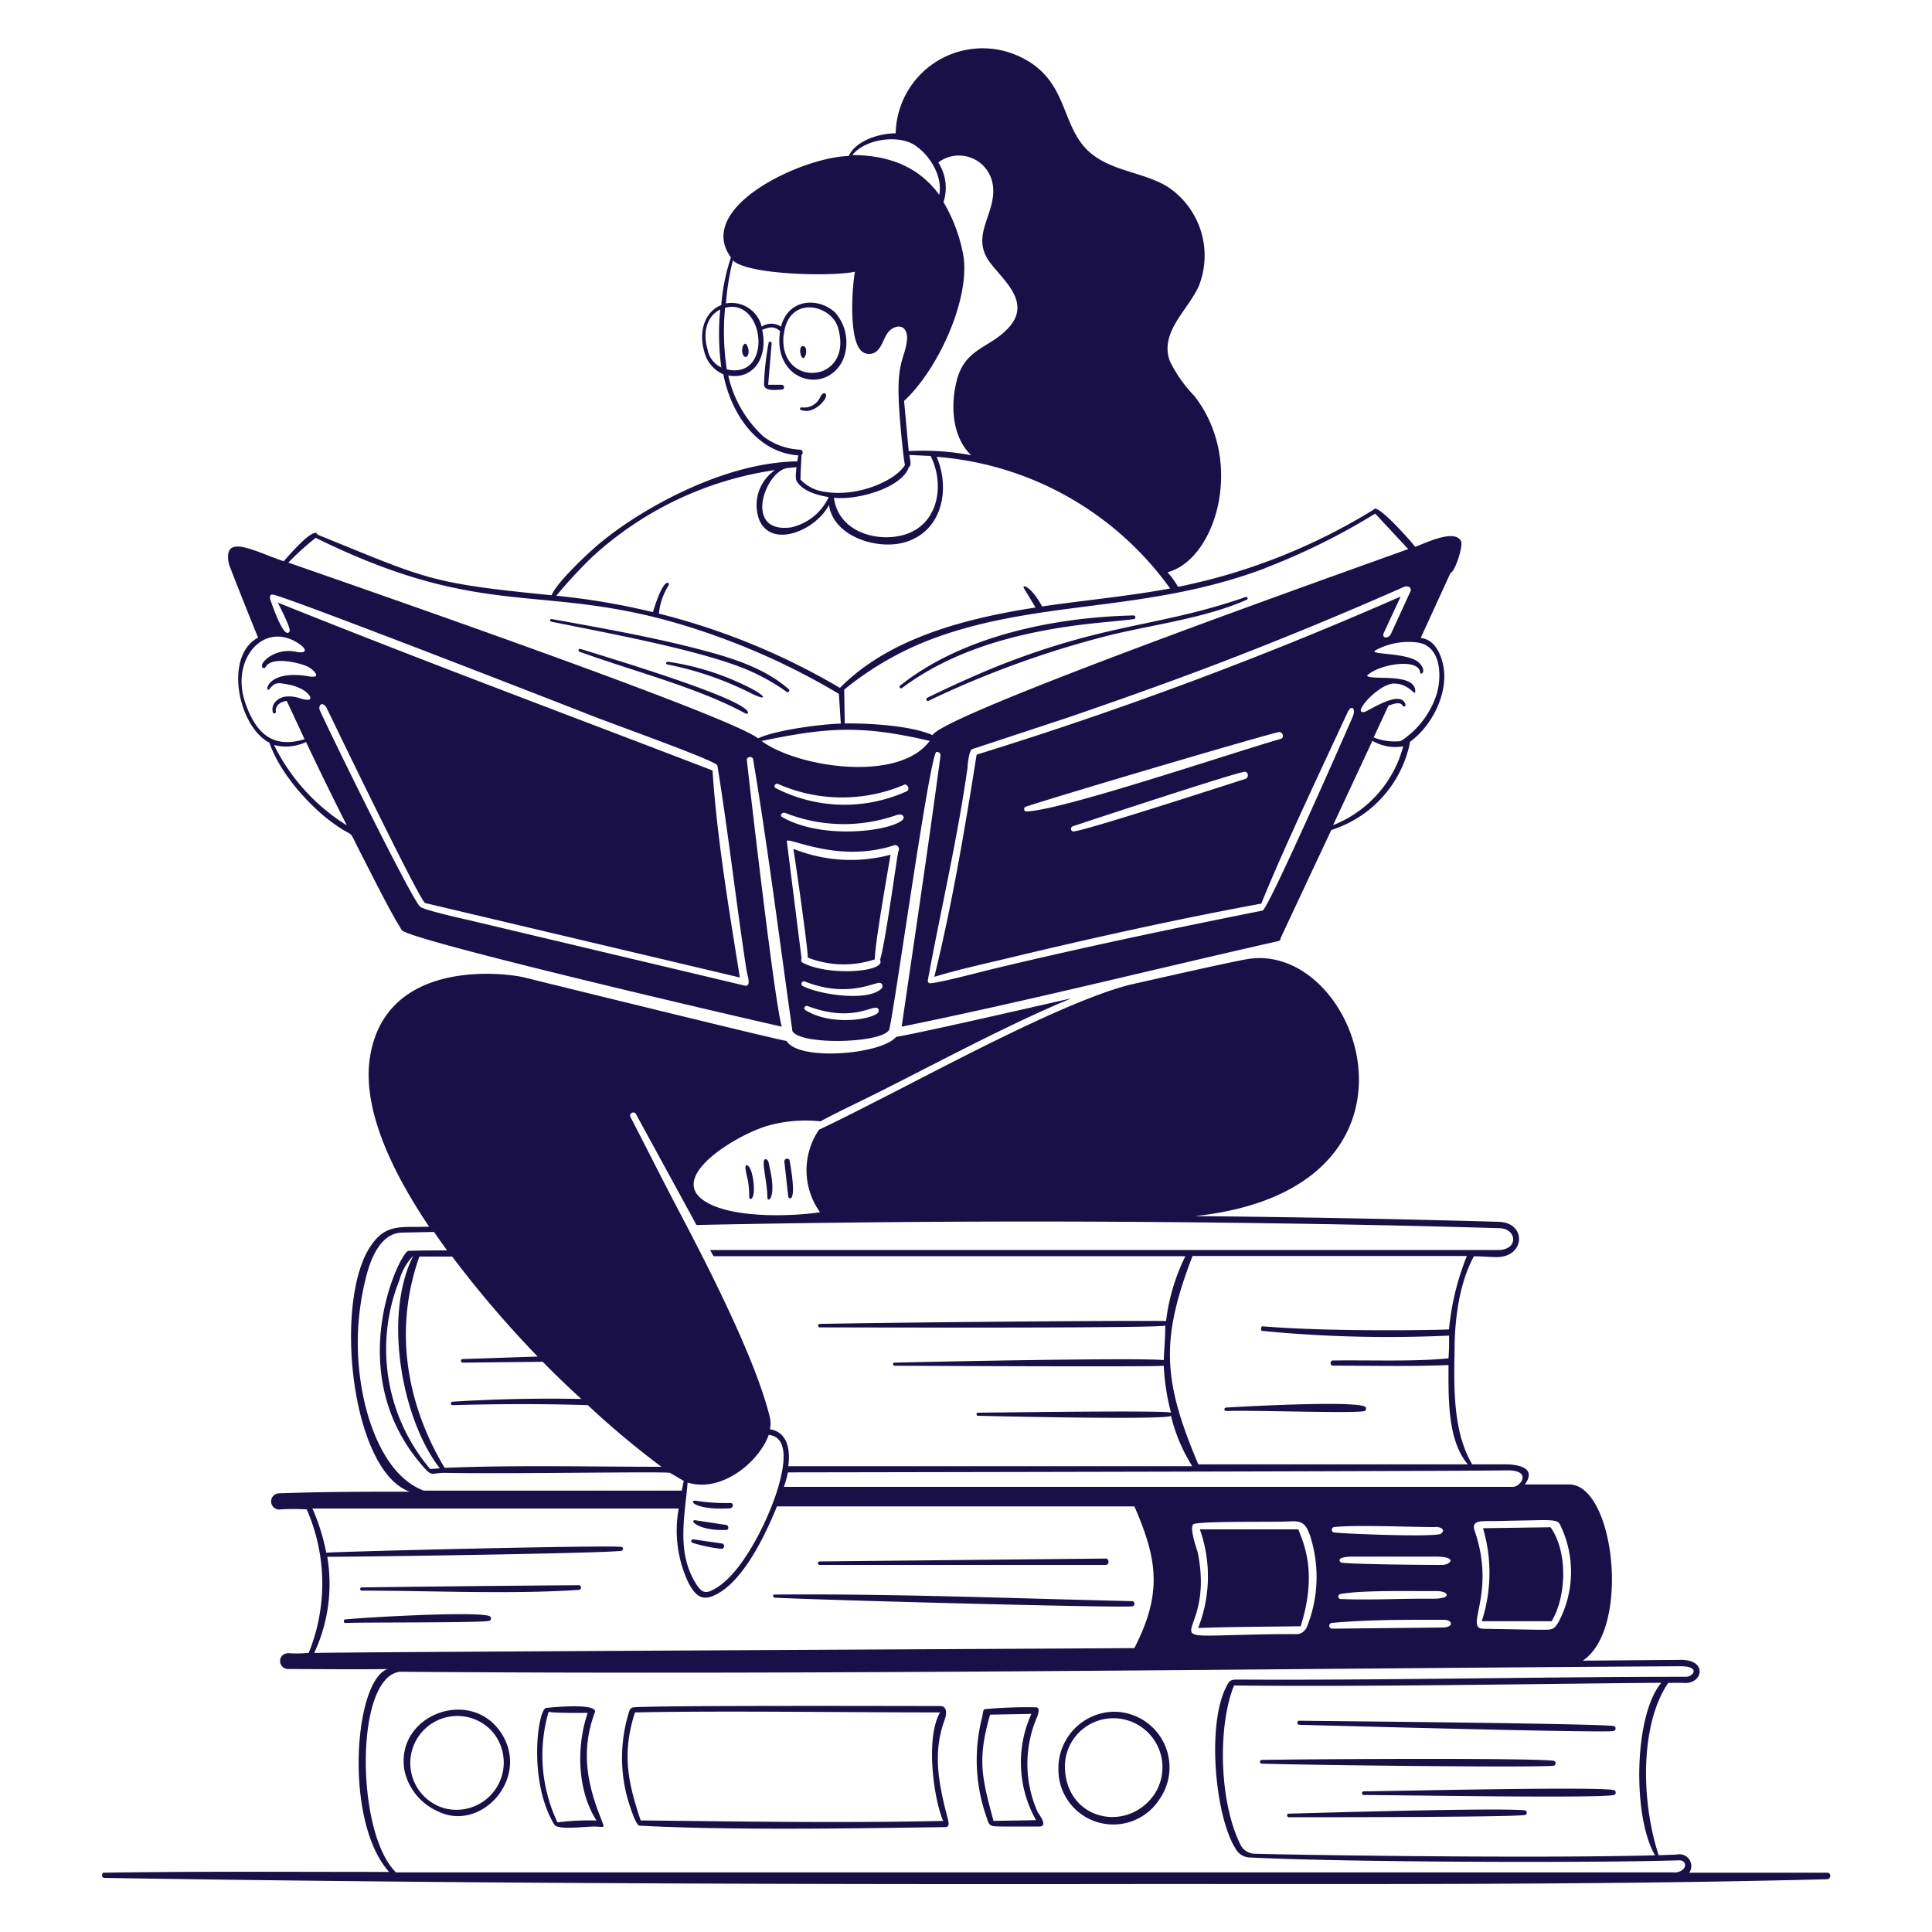 <?xml version="1.0" encoding="UTF-8"?> <svg xmlns="http://www.w3.org/2000/svg" viewBox="0 0 200 200" height="200" width="200"><g fill="#191047" fill-rule="evenodd"><path d="M107.38 177.69c.09-.28.33-.95-.15-.95a47.85 47.85 0 0 0-5.28.19c-.21 0-.21.64-.31.95a17.77 17.77 0 0 0 .37 9.89c.43 1.26.24 1.29 1.77 1.31h3.81c1 0-.12-1.37-.17-1.49a12.25 12.25 0 0 1-.04-9.9zm-4.53 10.81c-1.22-4.52-1.69-6.33-.36-11l4.28-.08a12.16 12.16 0 0 0 .48 11c-1.44.03-2.93.05-4.4.08zm-28.12-28.72-3-.43a.19.19 0 0 0-.17.2.19.19 0 0 0 .09.15 15.15 15.15 0 0 0 3 .63c.35.04.44-.5.08-.55zm23.03 18.34c.39-1.08.08-1.51-.43-1.51-2.7 0-31.34-.09-31.91.16l-.23.22a15.93 15.93 0 0 0-.28 9c.12.43.85 2.92 1.27 3 9.45.5 22.14.29 31.67.15.42 0 .41-.34.23-1-.87-3.32-1.56-6.63-.32-10.02zm-31.44 10.33c-1.33-4-1.95-6.92-.59-11.18 9-.19 21.49 0 31.58 0-1.47 2.54-.74 8.66.32 11.23-10.46.23-20.87.06-31.31-.05zM93.38 71.22c5.24-3.92 11.77-5.66 18.18-6.5 1.94-.26 3.89-.39 5.83-.63a.19.19 0 0 0 .14-.23.19.19 0 0 0-.17-.15c-8.18.18-17.71 2.11-24.16 7.25-.2.13.02.39.18.26zM96 72.23c-.2.1-.09.41.11.32a100.35 100.35 0 0 1 19.08-6.87c4.48-1.06 9.68-1.74 13.86-3.59a.15.15 0 0 0-.1-.29c-9 3.14-14.39 2.63-26 7.29-2.32.96-4.63 2-6.95 3.14zM61.58 177.27c.39-1.06-5-.47-5-.47-.86-.12-2 7.45.8 12.08.31.53 2.54.27 3.88.21s1.43.41.92-.92c-1.44-3.62-2.05-7.04-.6-10.9zm-3.87 11.38a16.16 16.16 0 0 1-.92-11.44c.71.14 3.16.1 4.05.11-1.17 3.37-1.12 8 .91 11.14a25.58 25.58 0 0 0-4.04.19zm17.45-30.79-3.16-.48c-.74-.09.21 1.11 3.18 1 .3.01.28-.5-.02-.52zm6.04-37.57.4 3.59c0 .2 1 1 .14-3.73-.06-.35-.61-.22-.54.14zm-1.97-.29c-.48 0 .19 2.27.21 3.94 0 .63 1 .14.22-3.13-.05-.26-.09-.81-.43-.81zm-1.78.7c-.62-.51 0 1.48 0 1.65a10.4 10.4 0 0 1 .11 1.58c0 .35.67.4.43-1.64-.07-.44-.19-1.29-.54-1.59zm37.74 56.5a5.85 5.85 0 0 0-5.62 6.06v.14a5.68 5.68 0 0 0 10.43 2.9 5.76 5.76 0 0 0-4.81-9.1zm4.28 8.59c-2.75 3.92-8.9 2.7-9.22-2.58a5 5 0 0 1 4.18-5.27 5.08 5.08 0 0 1 5.04 7.85zm-77.6-2.51a6 6 0 0 0 3.34 4.17c4.54 2.39 9.8-3.43 6.62-8.13s-10.95-1.77-9.96 3.96zm4 3.87a4.87 4.87 0 1 1 5-8 4.9 4.9 0 0 1-5.01 8zm81.06-41.08c2.42-.12 13.33.28 14.33 0a.27.27 0 0 0 .14-.34.32.32 0 0 0-.14-.14c-1.49-.59-12.31 0-14.33.12a.18.18 0 1 0 0 .36zm33.87 36.72c.29 0 .32-.49 0-.52-2.85-.32-27-.16-30.2-.08-.21 0-.23.37 0 .38 3.83.14 27.72.43 30.2.22zM82.13 87.87c.21 1.26 1.52 10.39 1.49 11.26a10.22 10.22 0 0 0 6.94.18c0-1.55 1.32-9 1.63-10.83a15.91 15.91 0 0 1-10.06-.61z"></path><path d="M189.15 193.86h-14.28a1.22 1.22 0 0 0-.33-1.7 1.24 1.24 0 0 0-1-.17l-1.84.06c-1.94-6-1.8-13.79 1-17.84h1.54c2 .22 2.61-2.38-.21-2.38l-10.18.08c5-3.33 3.27-18.27-1.43-18.24h-4.57c1.3-1.77-.8-2.07-1.94-2.08h-3.51c-2-3.38-1.9-8-1.82-11.94 0-2.57.36-6.61 2-9.6.89 0 1.75.1 2.48.08 2.81-.07 3-3.57.07-3.65q-15.72-.44-31.43-.59c26.11-2.79 17.2-28.2 5.67-26.64-1.07.14-6.26 1.3-12.44 2.7-6.79 1.73-19.63 8.73-26.52 12.2-1.86.95-3.72 1.9-5.63 2.8a7.46 7.46 0 0 0 .11 8.54c-3 .46-9.78.69-12.32-1.43-3.09-2.58 4-6.73 7-7.55a14.45 14.45 0 0 1 5.36-.43c2-1.07 4-2 6-3 6.19-3.11 13.7-7.15 20-9.74-7.85 1.79-15.72 3.58-18.17 4-1.51 1.82-10.08 2.54-11.33.42-1.1-.15-23.93-5.78-27.18-6.58-1.66-.41-14.14-2.16-15.92 8.07-.89 5.09 1.85 11.43 6.09 17.73-2.71.14-4.39-.43-6 1.94-3.93 5.63-2.13 23.33 4 25.5-4.52 0-9 0-13.57.17a.84.84 0 1 0 .23 1.66 23.79 23.79 0 0 1 2.67 0 19.09 19.09 0 0 1 .21 14.85 11.44 11.44 0 0 1-1.85.05c-1.46-.19-1.43 1.62-.25 1.63 3.61 0 6.64.05 10.25 0-3.47 1.25-4.52 15.8.17 21-10 0-19.48-.07-29.49.08-.3 0-.3.54 0 .54 36 .58 72 .68 108.12.63 23.42 0 46.83.1 70.18-.49.45.04.54-.68.06-.68zm-17.82-1.8c-14 .37-41-.11-41.6-.17a1.68 1.68 0 0 1-1.35-1c-2.23-4.55-2.29-12.38-.63-16.41 13.84.15 30.21-.16 44.23-.28-2.87 3.4-2.98 13.93-.65 17.86zm-11.7-34.7c1.59 0 1.71.14 1.9.54a11.09 11.09 0 0 1-.15 9.94c-.55.95-.67.87-2.18.87l-5.66-.1c-2-.07 1.39-3.58-.9-10.2-.39-1.13 1-.92 2-.95zm-3.56-5.15c2.49 0 1.43 1.63.58 1.71h-75.5a12.82 12.82 0 0 0 .42-1.5s66.56-.1 74.5-.21zm-17.32 13.32a.26.26 0 0 1 0-.51c2.16-.43 7.45-.29 10-.31 1.24 0 1.66.84-.61.79-3.14-.03-6.27.16-9.39.03zM149.3 162c-2.39 0-9.24-.07-10.41-.23-.12 0-.81-.59 1.05-.63h8.65c2.41 0 1.52.86.71.86zm-.1-3.24c-.57.41-10.35 0-11.09-.12a.27.27 0 0 1-.24-.31.28.28 0 0 1 .24-.25c2.12-.24 7.93 0 10.37 0 .67-.08 1.19.31.72.65zM137.89 168c4-.35 7.67-.32 11.55-.32 1 0 1.08.8-.13.8l-11.4.12a.3.3 0 0 1-.02-.6zM124 160.75c-.1-.39-1-2.85-.38-3 1.39-.31 8.13-.16 10-.26 1.28-.07 1.61.38 2 1.5a13.83 13.83 0 0 1-.38 9.55c-.55.76-.8.61-2 .62-16.15.11-7.24 1.72-9.24-8.41zm26-23.13c-1.06.07-12.28.27-19.3-.32-.2 0-.23.48 0 .48a135.32 135.32 0 0 0 19.31.48c0 1 0 1.42-.06 2.35-3.46.37-8.36.17-12 .23-.25 0-.29.53 0 .53 3.93 0 8.12.1 12-.06 0 3.2-.16 7.76 2 10.28h-27.9c-3.68-8.68-3.93-12.9-.6-21.57h28.4a27.09 27.09 0 0 0-1.85 7.6zm-84.17-22.3 6.27 11.49q29.16-.6 58.32-.19 12.38.16 24.76.52c1.86 0 2.07 2.26-.09 2.26H73.51l.35.64h48.85a20.71 20.71 0 0 0-2 6.71c-5.75-.06-27.86.15-35.85.3-.23 0-.2.36 0 .36 2.53 0 35.55.11 35.77-.19 0 1.19-.11 2.38-.16 3.58-2.5-.27-23.34.15-27.87.26-.21 0-.19.32 0 .32s27.41.14 27.87 0a23.52 23.52 0 0 0 .75 4.86c-.42-.27-18.58 0-20 0a.16.16 0 0 0-.13.19.16.16 0 0 0 .13.13s19.79.48 20 0a17.41 17.41 0 0 0 2.2 5.22H81.6c.22-1.53 0-3.54-1.9-3.82a2.79 2.79 0 0 0 0-1.22c-1.46-6-6.34-15.52-9.44-21.41-1.7-3.23-3.33-6.48-5-9.72-.17-.4.4-.61.58-.29zm14.75 38.58c-.92 3.13-3.5 8.6-6.3 10.4-1.25.81-1.65.66-2.38-.6-1.85-3.21-1-6.78-.72-10.23 3.52 1.1 7.4-2.14 8.4-4.93 2.36.25 1.41 3.91 1 5.34zm-24.92-13.47-7.78.26a.19.19 0 0 0-.16.21.2.2 0 0 0 .16.16l8.3-.09c1.34 1.36 2.67 2.65 4 3.85q-6.66-.13-13.33.28c-.23 0-.23.37 0 .36 4.66-.13 9.32-.15 14 0a89 89 0 0 0 7.62 6.38c-7.39 0-15.07-.19-22.44.11-2.48-4.11-6-12.27-2.62-21.87h3.4a110.73 110.73 0 0 0 8.85 10.35zM45.53 152l-1 .07a19.2 19.2 0 0 1-3.18-19.56 5.8 5.8 0 0 1 1.43-2.51c-3.2 6.38-1.08 17.1 2.75 22zm-7.83-7a27.5 27.5 0 0 1 .3-13.2c1.15-4.14 3.09-4.15 3.54-4.2l3.39-.07c.44.64.89 1.27 1.35 1.91-1.33 0-2.66 0-4 .05-.8 0-7 12.44 1.37 22.15 1.17 1.38.92.79 2.56.83 5.77.13 22.53-.16 23.15 0l1.43.84c-.08.3-.15.69-.21 1H43.87c-3.97-1.49-5.62-6.84-6.17-9.31zm-5.16 26.09a16.89 16.89 0 0 0 1.34-9.93c3.67 0 28.8-.36 30.42-.62.21 0 .3-.39 0-.41-1.42-.18-26.74.41-30.53.6a20.94 20.94 0 0 0-1.43-4.57h37.92a12.64 12.64 0 0 0 1 7.67c.53 1 1.16 1.9 2.42 1.43 3.1-1.14 5.56-6.38 6.75-9.32h37c2.4 5.5 2.91 9 0 14.67.07.02-79.3.39-84.89.5zm140.77 22.74H41c-4.17-4-4.32-20.23.4-20.77 44.38.34 88.85-.32 132.58-.57 2.08 0 1.32 1.09.55 1.09-14.91 0-32.13.38-46.24.29-.86 0-1 0-1.38.81-2 4-1.1 13.4 1 16.7a1.72 1.72 0 0 0 1.37.9c10.06.51 35.67.58 44.5.3.97-.04.92 1.19-.47 1.27zM74.44 72c-3.81-1.57-10.16-3.54-14.34-4.82-.19-.06-.31.21-.12.28 5.49 2 12.27 3.71 17.19 6.4.17.14 1.26-.22-2.73-1.86zm6.95-.41a.18.18 0 1 0 .21-.28c-2.25-2-5.49-3.1-8.38-3.87-5.31-1.44-10.73-2.38-16.13-3.36-.18 0-.21.25 0 .28 5.56 1.13 14.68 2.79 19.76 4.77a21.19 21.19 0 0 1 4.54 2.46z"></path><path d="M134.51 178.55c2.26.06 31.18.85 32.49.65.27 0 .36-.48.05-.52-1.34-.26-30-.52-32.56-.55-.26 0-.25.41.02.42zM84.85 162h29.6c.39 0 .42-.66 0-.66l-29.6.3a.18.18 0 1 0 0 .36zm49.56-3.68h-10.2a14.59 14.59 0 0 1-.18 10.21c3.52-.13 7.09-.13 10.61-.18 1.86-5.81.14-8.89-.23-10.03zM26.72 66c-3.57 1.9-2.07 9.2 1.17 10.89 1.24 3.56 4.57 6.8 6.24 8.06 2.9 2.18 1.69.41 3.14 3.23 1.2 2.32 3 6 4.32 8.1.62 1 32.6 8.48 39.34 10-.73-2.39-3.26-24.33-3.62-27.63 0-.33.59-.39.65-.06 1.56 9.35 2.74 18.75 4.07 28.14.75 1.47 9.13 1.3 10-.1.35-.62 4.24-28.79 4.91-28.79.37 0 .45.19.4.54-1.28 9.56-2.66 18.7-4 27.9 12.8-2.6 26.32-6 39-8.86.21-.08.21-.16.24-.33q2.61-5.58 5.24-11.17a12 12 0 0 0 8.13-9v-.12c2.38-1.71 4.12-5.3 3.4-8.15-.3-1.21-.95-2.46-2.28-2.61l3.1-6.76c.4 0 1.34-2.75 1.07-3.27-.67-1.3-3.79.26-4.74.6-.24-.36-4-4.64-4.29-3.86a61.8 61.8 0 0 1-20.26 8 8.53 8.53 0 0 0-1.09-1.51c5-1.31 8.09-11.46 2.77-18.26a14.2 14.2 0 0 1-2.53-3.6c-1.09-3 1.9-5.29 3-7.77a8.54 8.54 0 0 0-3.22-10.27c-2.46-1.51-5.67-1.59-7.92-3.45-3.28-2.68-2.18-7.54-7.34-10a9 9 0 0 0-12.9 7.91c-1.65 0-4.12.73-4.86 2.35-4.82.11-16 5.31-12.19 10.5a19.75 19.75 0 0 0-1 4.93c-1.84.74-2.31 2.91-1.79 4.71a3.46 3.46 0 0 0 2 2.46c.78 4 3.44 8.1 7.77 8.39a3.47 3.47 0 0 0-.1.62c-8.33.11-17.49 5.77-21.06 9-1.08.95-3.89 3.61-4.39 4.86-12.7-1.26-12.76-1.62-24.22-6.27-.31-1-3.18 2.38-3.51 2.75-3-1-6.37-3-5.67.29.07.28 2.69 6.86 3.02 7.61zm46.52-29.86c-.48-1.57-.16-3.38 1.32-4.1a25.89 25.89 0 0 0 .11 6 2.54 2.54 0 0 1-1.43-1.9zM25.4 72.78c-1.55-4.41 1.76-8.41 5.3-6.3 1.21.72 1.06 1.21 0 1a3.7 3.7 0 0 0-2.86.53c-1.25.89-.55 1.43-.32 1 .65-1.12 3.63-.36 4.33 0 .54.26 1.63 1.27.08 1-4.56-.77-4.57 2-4 1.28s.9-.61 1.9-.43a4.84 4.84 0 0 1 1.52.54c.68.39 1.46 1.4-.24.91a3.51 3.51 0 0 0-1.43-.21c-.84.05-1.69.75-1.43 1.65.05.18.34.1.31-.08-.11-.65.56-1.08 1.13-1.1l1.84 3.95c-3.4 1.04-5.08-.73-6.13-3.74zm3 4.35a4.82 4.82 0 0 0 3.28-.32q2.06 4.35 4.22 8.63a20.45 20.45 0 0 1-7.53-8.31zm62.56 27.6c-.28.73-4.73 1.58-7.55-.14a.23.23 0 0 1-.12-.32.24.24 0 0 1 .32-.12c4.57 1.71 6.63-.09 7.21.2a.29.29 0 0 1 .11.38zm.41-2.61a.31.31 0 0 1-.09.18c-1.33 1.43-6.41.68-8.16-.22a.25.25 0 0 1-.13-.34.26.26 0 0 1 .34-.13c4.39 1.72 7.1.08 7.76.13a.32.32 0 0 1 .25.38zm1.63-14c-.1.18-1.35 9.59-1.9 11.25.71 1.26-5.38 1.71-8 .29-.31-.17-.07-.38-.14-.58l-1.51-12c.09-.53 5.28 2.35 11.15.41.4-.04.54.36.4.64zm.49-3.3c-1.16 1.23-8.39 2.16-12.52-.24-.31-.17 0-.55.34-.42a16.4 16.4 0 0 0 11.34.27c.85-.32 1.03.16.81.4zm.38-2.91a15.59 15.59 0 0 1-13.58-.33c-.28-.16 0-.54.24-.43a16.43 16.43 0 0 0 13.14.06c.33.01.55.54.17.71zm-15-5.21c6.81-1.42 10.35-1.65 17.37 0-3.19 4.35-13.68 2.75-17.4.01zM138 85.42l4.07-8.73a4.73 4.73 0 0 0 3.19.57 12.09 12.09 0 0 1-7.26 8.16zm8.62-18.92c2.59.24 2.68 3.54 2.07 5.46a9.1 9.1 0 0 1-3.69 4.76 5.88 5.88 0 0 1-2.8-.38l1.53-3.29c.4-.14 1.22-.48 1.47 0a.16.16 0 0 0 .3-.1c-.48-1.69-3.87.71-4.29.76-.58.06-.31-.4-.08-.73.6-.91 2.2-2.23 3.17-2.22 1.61 0 2.21 1.4 2.21.81 0-2-4.61-1.09-5-1.62 1.1-1.15 5.31-1.91 5.51-.34 0 .36.77-.06-.11-1-1.13-1.1-5.27-.8-4.54-1.28a7.14 7.14 0 0 1 4.25-.83zm-.62-5.26-2 4.36c-.21.48-.91.56-.79 0l1.79-3.85a410.94 410.94 0 0 1-43.9 16.37c-1.2 7.6-2.58 15.72-4.38 23 2.3-.7 4.64-1.22 7-1.78 8.73-2.1 17.75-4.12 26.85-5.8 2.29-5.68 6.22-13.93 8.93-19.8.4-.85.88-.42.55.41-.26.64-8.63 19.71-9.34 20.11-9.28 1.85-18.68 3.83-27.74 6-1.15.27-5.72 1.5-6.7 1.53-.17 0-.24-.19-.22-.33 1.34-7.27 3.06-14.6 4.11-22 0-.31.16-1.8.48-1.91l9.94-3.28c5.82-2 11.73-4.1 17.56-6.37s11.53-4.64 17.28-7.18c.51-.1.73.22.58.52zM106.23 84c-.25 0-.28-.4-.07-.48 3.88-1.29 25.36-7.62 26.26-7.74.38 0 .57.59.15.71-5.76 1.67-22.78 7.44-26.34 7.51zm22.7-3.37c-2.94.93-16.81 5.44-17.82 5.44a.26.26 0 0 1-.24-.3.26.26 0 0 1 .18-.23c1.69-.57 16.52-5.46 17.79-5.65.41.01.46.61.09.73zm2-21.81a68.61 68.61 0 0 0 11.43-5.65l3.42 3.67c-6 2.17-48.1 17.07-49.24 19.26-2.26-1-6.64-1.24-9.09-1.21l-.06-3.5A32.57 32.57 0 0 1 96.88 66c10.9-3.95 21.9-2.58 34.12-7.19zM102.75 19c.56 3-2.38 5.24-.32 8.1 1.3 1.81 4.42 4.14 2 6.8-1.91 2.14-4.48 2.09-5.37 5.42-.68 2.58-.53 5.88 1.48 7.81a26.47 26.47 0 0 0-6.47-.43l-.48-5.19c3.7-3.45 7-11 6.08-15.35a16.73 16.73 0 0 0-2-5.24 4.8 4.8 0 0 0-.54-4.1 3.54 3.54 0 0 1 5.62 2.18zm-8.61 28.1 2.2.1c1.49 3 .8 7.08-2.68 8.14-2.78.85-6.86-.22-7.33-3.81 2.66.27 7.15-1.15 7.76-3.2.32-.1.09-.93.05-1.21zm.51-32.1c1.69 1.09 2.95 3.34 2.58 5.17-2.18-3-5.34-4.1-9-4.12 1.29-1.63 4.66-2.15 6.42-1.05zM75.06 31.86c4.13-1.09 5 7.47.18 6.38a25.72 25.72 0 0 1-.18-6.38zM79 45.16a12.14 12.14 0 0 1-3.61-6.29c2.64.47 4.14-1.91 3.51-4.72.74-.3 1.21-.43 1.86.13-.82 5.09 4.63 6.67 6.46 3.07a4.69 4.69 0 0 0-.77-5c-1.72-1.6-4.85-1.47-5.6 1.47a1.77 1.77 0 0 0-2 0 3.21 3.21 0 0 0-3.7-2.41 25.91 25.91 0 0 1 .72-4.46c1.48 1.51 10.29 1.7 12.63 1.18-.29 1.62-.64 6.75.59 8.12a1.21 1.21 0 0 0 1.71.07 1.63 1.63 0 0 0 .17-.2c.55-.66.62-1.64 1.42-2.12 1-.55 1.6.13 1.5 1.2-.16 1.7-1 2.16-.86 5.94 0 1.18.43 6 .65 7-1 1.63-4.89 3.33-8.22 2.78a4.18 4.18 0 0 1-2.59-1.27c0-.85.07-1.7.1-2.56a.3.3 0 0 0-.15-.54A6.78 6.78 0 0 1 79 45.16zm2.14-10.51c.44-4.12 4.9-3.19 5.62-.7 1.66 5.81-6.23 6.33-5.64.7zm.4 13.8.91-.09c-.06.66-.15 1.3.08 1.53.65 1 2.13 1.38 3.26 1.57a5.67 5.67 0 0 1-3.88 3.13c-5.01.7-2.74-5.81-.39-6.14zM61.3 57.66a35.54 35.54 0 0 1 18.94-9 4.38 4.38 0 0 0-1.63 5.19c1.32 3 5.89 1 7.2-1.57.52 3.39 5.24 4.72 8 3.81 3.75-1.18 4.57-5.49 3.15-8.8a32.86 32.86 0 0 1 24.17 13.63c-4.38.81-8.84 1.21-13.25 1.86-1.15-2.15-2.21-2.38-1.85-1.83l1.17 1.94c-7 1.08-15.1 3.08-20.25 8.32a70.78 70.78 0 0 0-18.74-7.69 6.72 6.72 0 0 1 1-2.92c.17-.28-.44-1.13-1.62 2.77a72.59 72.59 0 0 0-10-1.7 49.39 49.39 0 0 1 3.71-4.01zm-28.65-2C52.06 65.23 57 59.23 75.78 66.45a71.5 71.5 0 0 1 11.06 5.38c.07 1 .13 2 .2 3.08-1.25 0-6.36.53-8.57 1.52C75.33 74 36.58 60.59 29.85 58.24a28.61 28.61 0 0 1 2.8-2.54zm-4 6c4 1.26 31 11.79 33 12.58 3.78 1.43 12.54 4.57 12.61 5 1.11 6.78 1.94 14.18 3 21.08.1.66.53 1.73-.08 1.73l-28.52-6.77c-.77-.18-4.77-1.06-5.18-1.43-1-.95-10.35-20.07-10.41-20.43-.09-.6.44-.76.77-.08 1.21 2.52 9.58 19.81 10.16 20.14l32.59 7.71c-1.11-6.91-2.38-14.51-2.83-21.43-15-5.77-30.06-11.37-45-17.38.29.6 1.4 2.72 1.21 3-.6.92-1.9-3.11-2-3.33-.13-.68.3-.51.68-.39z"></path><path d="M77.78 71.28a27.41 27.41 0 0 0-8.64-2.78c-.19 0-.26.25-.08.28a33.47 33.47 0 0 1 8.53 2.91c1.87.95 1.8.43.19-.41zm80.04 116.12c-2.93-.27-20.8.25-24.42.35-.24 0-.19.36 0 .37 3.29 0 22.22 0 24.38-.22a.25.25 0 0 0 .04-.5zm9.24-2.09c-1.69-.38-22 .09-25.88.13a.19.19 0 0 0 0 .38c3.61 0 24.19.36 25.88 0a.26.26 0 0 0 .19-.32.23.23 0 0 0-.19-.19zM50.67 167.3c-1.27-.52-12.44.1-14.93.34-.2 0-.19.38 0 .37 2-.09 14.37 0 14.93-.23a.26.26 0 0 0 0-.48zM83.15 37.07c.29 0 .51-1.19 0-1.24s-.32 1.17 0 1.24zm70.24 130.76h7.23c1.46-2.39 1.78-7-.1-9.73l-7 .1a16.2 16.2 0 0 1-.13 9.63zM75.6 155.59a20 20 0 0 1-3.61-.24c-.77 0 .09 1 3.57.79.35-.02.44-.57.04-.55zm-38.19 9.07c7.18 0 15.51.4 22.56-.08a.26.26 0 0 0 .17-.31.29.29 0 0 0-.17-.17q-11.28.08-22.56.23a.17.17 0 0 0-.12.21.18.18 0 0 0 .12.12zM77.33 35.75c-.29-.57-.7.43-.4 1s.84-.15.4-1zm2.86 129.64c4.52.24 35 1.06 37 .9.3 0 .36-.5 0-.54-12.31-.28-24.76-.79-37.06-.68-.13-.02-.13.3.06.32zM83 42.46c1.19.43 2.52-1 2.52-1.52 0-.25-.3-.42-.6.14A1.81 1.81 0 0 1 83 42.17a.16.16 0 0 0-.18.12.15.15 0 0 0 .18.17zm-2.11-2.63h-1.37l.36-4.29c0-.17-.27-.24-.31-.06a28.17 28.17 0 0 0-.48 4.29c0 .8 1.35.58 1.91.55.27-.07.18-.51-.11-.49z"></path></g></svg> 